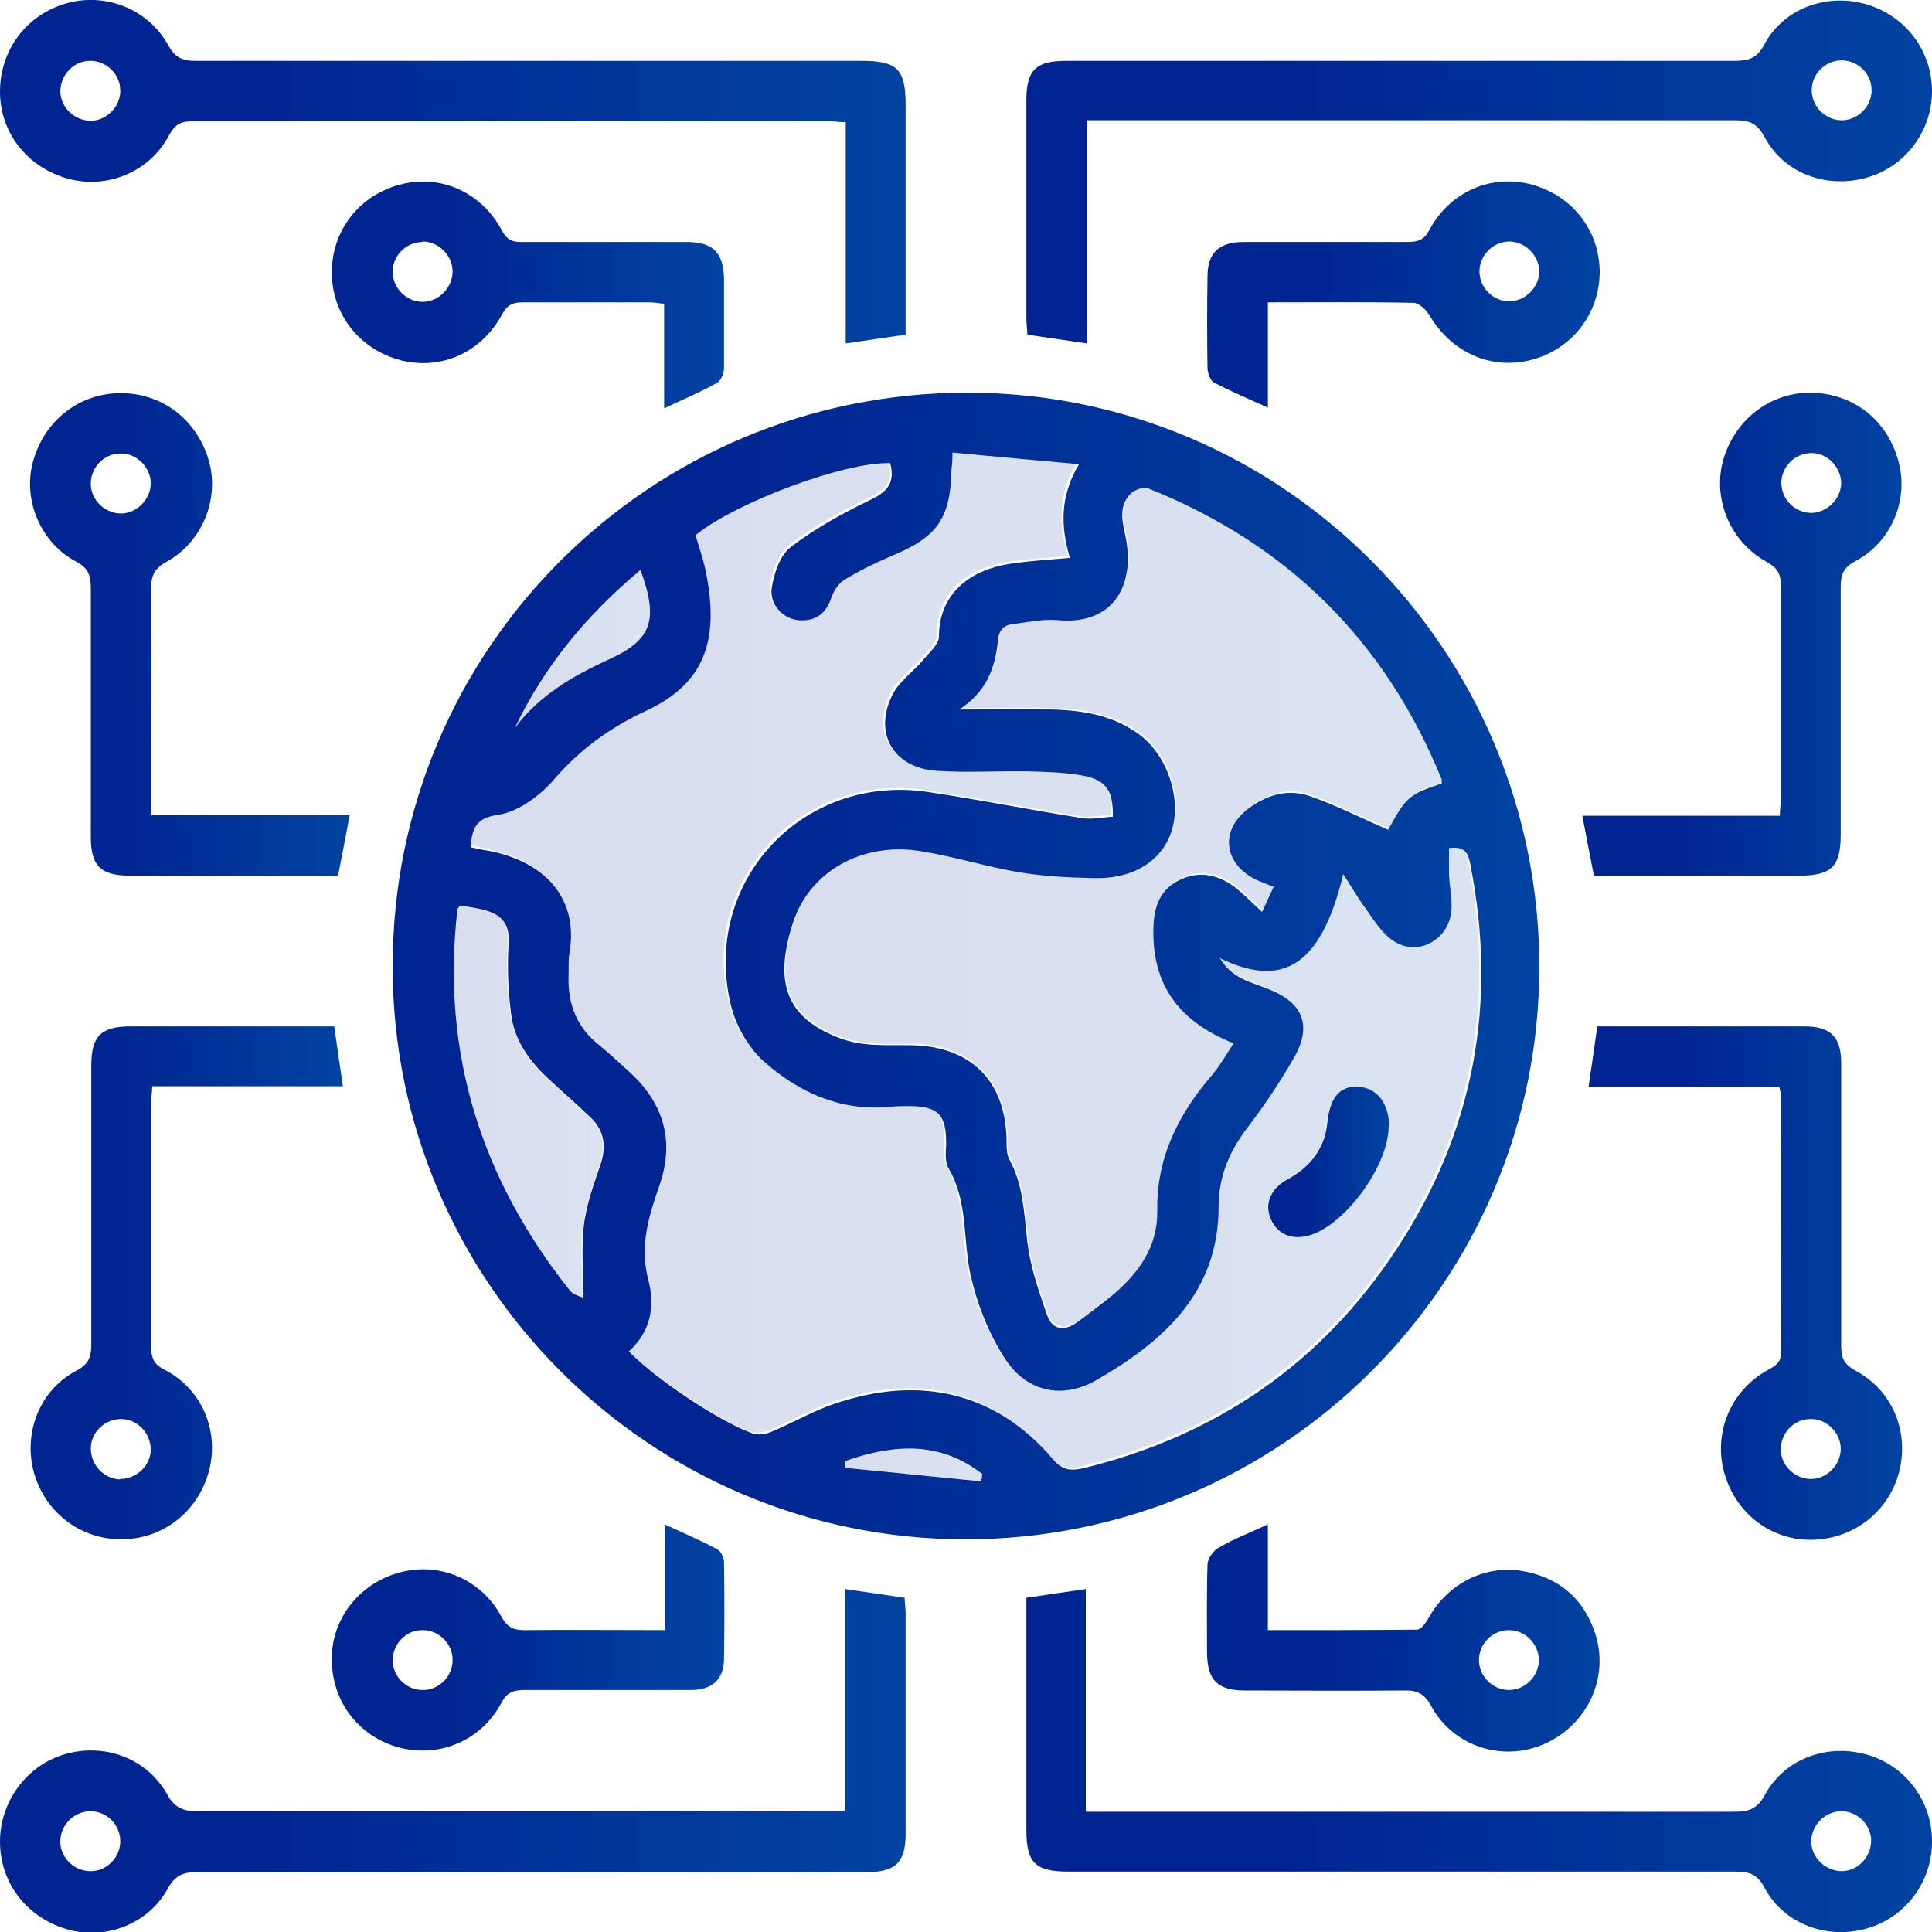 <?xml version="1.0" encoding="UTF-8"?>
<svg id="Layer_2" data-name="Layer 2" xmlns="http://www.w3.org/2000/svg" xmlns:xlink="http://www.w3.org/1999/xlink" viewBox="0 0 40 40">

<style type="text/css">
          :root {
            --standardna-boja-ikonice-1: #002491;
            --standardna-boja-ikonice-2: #0043a1;
          }
</style>

  <defs>
    <linearGradient id="New_Gradient_Swatch" data-name="New Gradient Swatch" x1="8.12" y1="20" x2="31.87" y2="20" gradientUnits="userSpaceOnUse">
      <stop offset=".26" stop-color="#002491"/>
      <stop offset="1" stop-color="#0043a1"/>
    </linearGradient>
    <linearGradient id="New_Gradient_Swatch-2" data-name="New Gradient Swatch" x1="0" y1="3.55" x2="18.75" y2="3.55" xlink:href="#New_Gradient_Swatch"/>
    <linearGradient id="New_Gradient_Swatch-3" data-name="New Gradient Swatch" x1="0" y1="36.45" x2="18.75" y2="36.45" xlink:href="#New_Gradient_Swatch"/>
    <linearGradient id="New_Gradient_Swatch-4" data-name="New Gradient Swatch" x1="21.25" y1="36.45" x2="40" y2="36.45" xlink:href="#New_Gradient_Swatch"/>
    <linearGradient id="New_Gradient_Swatch-5" data-name="New Gradient Swatch" x1="21.25" y1="3.55" x2="40" y2="3.55" xlink:href="#New_Gradient_Swatch"/>
    <linearGradient id="New_Gradient_Swatch-6" data-name="New Gradient Swatch" x1="32.89" y1="26.56" x2="39.37" y2="26.56" xlink:href="#New_Gradient_Swatch"/>
    <linearGradient id="New_Gradient_Swatch-7" data-name="New Gradient Swatch" x1=".62" y1="26.56" x2="7.1" y2="26.56" xlink:href="#New_Gradient_Swatch"/>
    <linearGradient id="New_Gradient_Swatch-8" data-name="New Gradient Swatch" x1="32.76" y1="13.13" x2="39.38" y2="13.13" xlink:href="#New_Gradient_Swatch"/>
    <linearGradient id="New_Gradient_Swatch-9" data-name="New Gradient Swatch" x1=".62" y1="13.13" x2="7.24" y2="13.13" xlink:href="#New_Gradient_Swatch"/>
    <linearGradient id="New_Gradient_Swatch-10" data-name="New Gradient Swatch" x1="6.88" y1="6.1" x2="15" y2="6.1" xlink:href="#New_Gradient_Swatch"/>
    <linearGradient id="New_Gradient_Swatch-11" data-name="New Gradient Swatch" x1="6.87" y1="33.91" x2="15" y2="33.91" xlink:href="#New_Gradient_Swatch"/>
    <linearGradient id="New_Gradient_Swatch-12" data-name="New Gradient Swatch" x1="24.99" y1="33.9" x2="33.13" y2="33.9" xlink:href="#New_Gradient_Swatch"/>
    <linearGradient id="New_Gradient_Swatch-13" data-name="New Gradient Swatch" x1="24.99" y1="6.09" x2="33.12" y2="6.09" xlink:href="#New_Gradient_Swatch"/>
    <linearGradient id="New_Gradient_Swatch-14" data-name="New Gradient Swatch" x1="9.7" y1="19.86" x2="30.63" y2="19.86" xlink:href="#New_Gradient_Swatch"/>
    <linearGradient id="New_Gradient_Swatch-15" data-name="New Gradient Swatch" x1="16.23" y1="18.78" x2="29.88" y2="18.78" xlink:href="#New_Gradient_Swatch"/>
    <linearGradient id="New_Gradient_Swatch-16" data-name="New Gradient Swatch" x1="9.38" y1="22.81" x2="12.49" y2="22.81" xlink:href="#New_Gradient_Swatch"/>
    <linearGradient id="New_Gradient_Swatch-17" data-name="New Gradient Swatch" x1="10.65" y1="13.43" x2="13.45" y2="13.43" xlink:href="#New_Gradient_Swatch"/>
    <linearGradient id="New_Gradient_Swatch-18" data-name="New Gradient Swatch" x1="17.5" y1="30.34" x2="20.34" y2="30.34" xlink:href="#New_Gradient_Swatch"/>
    <linearGradient id="New_Gradient_Swatch-19" data-name="New Gradient Swatch" x1="26.25" y1="24.06" x2="28.75" y2="24.06" xlink:href="#New_Gradient_Swatch"/>
  </defs>
  <g id="Layer_1-2" data-name="Layer 1">
    <g>
      <path d="M31.87,20.02c0,6.54-5.33,11.85-11.88,11.85-6.54,0-11.87-5.33-11.86-11.87,0-6.57,5.32-11.87,11.9-11.87,6.53,0,11.84,5.33,11.84,11.89Zm-6.63-.21c.25,.45,.66,.52,1.03,.67,.71,.28,.9,.76,.52,1.42-.28,.49-.6,.97-.95,1.43-.38,.49-.61,1.02-.61,1.65,0,1.79-1.15,2.8-2.54,3.6-.73,.41-1.47,.22-1.91-.49-.32-.51-.55-1.09-.68-1.67-.17-.74-.05-1.53-.46-2.23-.08-.13-.06-.33-.05-.5,0-.6-.15-.78-.74-.79-.16,0-.31,0-.47,.02-1,.08-1.85-.31-2.56-.94-.33-.29-.59-.75-.69-1.18-.61-2.55,1.5-4.8,4.1-4.4,1.06,.16,2.12,.37,3.18,.54,.21,.03,.42-.02,.63-.03,.01-.54-.14-.76-.61-.85-.38-.07-.77-.08-1.16-.09-.62-.01-1.25,.03-1.87-.01-.92-.06-1.33-.8-.91-1.6,.14-.26,.41-.45,.61-.68,.13-.16,.34-.34,.34-.5,0-.9,.66-1.39,1.49-1.51,.39-.06,.79-.08,1.22-.12-.19-.65-.21-1.27,.19-1.94-.92-.08-1.76-.16-2.62-.24,0,.18-.01,.26-.02,.34-.02,1.02-.29,1.41-1.24,1.8-.33,.14-.66,.3-.97,.49-.12,.07-.22,.22-.27,.35-.11,.35-.33,.52-.69,.49-.32-.03-.61-.33-.55-.68,.05-.3,.17-.67,.4-.84,.51-.39,1.08-.7,1.66-.98,.36-.17,.49-.38,.39-.75-.91-.04-3.2,.81-4.03,1.49,.07,.25,.16,.49,.21,.74,.3,1.47-.04,2.34-1.24,2.9-.75,.35-1.37,.8-1.91,1.43-.29,.33-.73,.66-1.15,.72-.47,.07-.53,.28-.57,.67,.13,.03,.27,.06,.41,.08,1.25,.26,1.82,1.08,1.64,2.11-.03,.16-.01,.34-.02,.51-.01,.57,.18,1.04,.64,1.4,.22,.18,.43,.38,.64,.57,.7,.65,.92,1.43,.6,2.34-.22,.63-.41,1.25-.23,1.94,.15,.56,.05,1.08-.4,1.49,.53,.55,1.86,1.45,2.57,1.7,.11,.04,.27,.01,.39-.04,.43-.18,.84-.42,1.28-.57,1.8-.62,3.37-.23,4.53,1.13,.19,.23,.36,.26,.63,.2,2.76-.67,4.94-2.17,6.49-4.53,1.61-2.44,2.1-5.11,1.53-7.98-.04-.21-.1-.38-.44-.33,0,.18,0,.36,0,.55,.01,.25,.07,.49,.05,.74-.05,.61-.7,.97-1.2,.63-.26-.17-.43-.47-.62-.73-.14-.19-.25-.39-.42-.65-.48,2-1.32,2.32-2.53,1.75Zm-5.41-5.12c.73,0,1.36-.01,1.98,0,.62,.02,1.22,.12,1.74,.49,.62,.43,.93,1.37,.7,2.05-.21,.61-.81,.98-1.63,.95-.51-.01-1.02-.04-1.52-.12-.69-.12-1.36-.33-2.05-.44-1.2-.19-2.3,.42-2.64,1.51-.4,1.25-.1,1.94,.94,2.35,.5,.2,.99,.15,1.49,.16,1.26,.01,1.99,.74,2,1.99,0,.13,0,.27,.06,.38,.29,.53,.3,1.11,.37,1.7,.06,.52,.24,1.03,.41,1.52,.11,.31,.36,.34,.63,.14,.25-.19,.5-.37,.74-.57,.53-.45,.92-.99,.91-1.73-.02-1.1,.44-2.01,1.14-2.82,.16-.19,.29-.42,.44-.65-1.11-.44-1.69-1.19-1.66-2.38,.01-.44,.13-.8,.54-1,.43-.21,.84-.1,1.2,.19,.17,.14,.32,.3,.51,.47,.09-.19,.16-.35,.24-.52-.15-.06-.27-.1-.39-.16-.66-.34-.72-1.03-.12-1.47,.38-.28,.81-.4,1.25-.25,.55,.19,1.08,.46,1.63,.7,.38-.69,.43-.73,1.11-.96,0-.03,0-.05,0-.08-1.17-2.88-3.2-4.88-6.08-6.03-.09-.04-.27,.03-.35,.1-.26,.25-.19,.56-.12,.88,.23,1.12-.33,1.85-1.39,1.75-.3-.03-.62,.04-.93,.08-.21,.02-.3,.13-.32,.36-.06,.56-.24,1.07-.85,1.44Zm-10.31,4.06c-.04,.06-.05,.07-.05,.08-.34,2.96,.49,5.58,2.33,7.89,.07,.09,.21,.12,.28,.15,0-.54-.05-1.03,.01-1.51,.05-.43,.21-.86,.35-1.27,.12-.38,.06-.7-.22-.96-.28-.27-.58-.53-.86-.79-.4-.37-.72-.81-.78-1.36-.06-.47-.08-.96-.05-1.44,.03-.39-.13-.59-.47-.69-.17-.05-.35-.07-.53-.1Zm3.74-6.95c-1.11,.93-1.99,1.99-2.6,3.27,.5-.67,1.19-1.07,1.93-1.41,.91-.41,1.05-.82,.67-1.86Zm4.24,18.45s0,.09,0,.14c.94,.09,1.88,.19,2.82,.28,0-.05,.01-.1,.02-.15-.88-.69-1.85-.62-2.84-.27Z" fill="url(#New_Gradient_Swatch)"/>
      <path d="M18.75,6.93c-.43,.06-.81,.12-1.24,.18V2.53c-.15,0-.26-.02-.38-.02-4.37,0-8.75,0-13.12,0-.25,0-.38,.05-.51,.29-.4,.76-1.28,1.12-2.09,.9C.57,3.47,0,2.75,0,1.9,0,1.04,.54,.31,1.37,.07c.81-.23,1.69,.11,2.11,.86,.14,.26,.29,.33,.57,.33,4.6,0,9.19,0,13.79,0,.74,0,.91,.17,.91,.92,0,1.57,0,3.15,0,4.75ZM2.49,1.87c0-.34-.3-.62-.63-.61-.34,0-.61,.3-.61,.63,0,.33,.29,.61,.63,.61,.33,0,.62-.3,.61-.63Z" fill="url(#New_Gradient_Swatch-2)"/>
      <path d="M17.5,37.5v-4.6c.42,.06,.82,.12,1.23,.18,0,.11,.02,.21,.02,.32,0,1.52,0,3.05,0,4.57,0,.59-.21,.79-.8,.79-4.62,0-9.24,0-13.86,0-.28,0-.45,.05-.61,.33-.4,.74-1.28,1.08-2.07,.86C.56,39.71,0,38.99,0,38.13c0-.83,.55-1.58,1.34-1.81,.82-.24,1.7,.08,2.12,.83,.16,.29,.34,.35,.64,.35,4.31,0,8.62,0,12.93,0,.14,0,.28,0,.48,0Zm-15.61,0c-.33-.01-.63,.26-.64,.6-.02,.33,.26,.63,.6,.64,.33,.02,.63-.26,.64-.6,.01-.34-.26-.63-.6-.64Z" fill="url(#New_Gradient_Swatch-3)"/>
      <path d="M21.25,33.08c.42-.06,.8-.12,1.23-.18v4.61h.49c4.31,0,8.62,0,12.93,0,.3,0,.48-.05,.64-.35,.41-.75,1.29-1.07,2.12-.83,.8,.23,1.35,.97,1.34,1.81,0,.83-.56,1.57-1.36,1.79-.83,.23-1.71-.1-2.11-.85-.15-.29-.33-.33-.61-.33-4.6,0-9.19,0-13.79,0-.7,0-.88-.18-.88-.87,0-1.46,0-2.92,0-4.37,0-.14,0-.28,0-.43Zm17.49,5.03c0-.34-.3-.62-.63-.61-.34,.01-.61,.3-.61,.63,0,.33,.3,.61,.63,.61,.34,0,.61-.3,.61-.63Z" fill="url(#New_Gradient_Swatch-4)"/>
      <path d="M22.5,2.5V7.11c-.42-.06-.81-.12-1.23-.18,0-.11-.02-.22-.02-.33,0-1.51,0-3.02,0-4.53,0-.62,.2-.81,.82-.81,4.61,0,9.22,0,13.82,0,.3,0,.48-.04,.64-.34,.39-.74,1.27-1.06,2.08-.84,.83,.23,1.39,.96,1.39,1.81,0,.83-.56,1.57-1.36,1.79-.83,.23-1.71-.09-2.11-.85-.15-.28-.32-.34-.6-.34-4.32,0-8.64,0-12.97,0-.14,0-.28,0-.46,0Zm15.63-1.25c-.34,0-.62,.28-.62,.62,0,.33,.28,.62,.62,.62,.33,0,.62-.28,.62-.62,0-.34-.28-.62-.62-.62Z" fill="url(#New_Gradient_Swatch-5)"/>
      <path d="M36.84,22.5h-3.95c.06-.42,.12-.81,.18-1.25,.48,0,.96,0,1.44,0,.95,0,1.9,0,2.85,0,.54,0,.76,.22,.76,.76,0,1.95,0,3.9,0,5.86,0,.25,.06,.38,.3,.51,.78,.42,1.12,1.29,.89,2.13-.23,.82-.97,1.37-1.83,1.37-.85,0-1.57-.58-1.79-1.42-.21-.82,.15-1.67,.9-2.09,.16-.09,.29-.15,.29-.39-.01-1.77,0-3.54-.01-5.31,0-.04-.01-.07-.03-.16Zm.03,7.47c-.02,.33,.25,.63,.59,.65,.33,.02,.63-.26,.65-.59,.02-.33-.26-.64-.59-.65-.34-.02-.63,.25-.65,.59Z" fill="url(#New_Gradient_Swatch-6)"/>
      <path d="M6.92,21.25c.06,.44,.12,.83,.18,1.24H3.15c0,.13-.02,.24-.02,.35,0,1.68,0,3.36,0,5.04,0,.23,.05,.37,.28,.48,.77,.4,1.13,1.26,.92,2.08-.22,.85-.95,1.43-1.82,1.43-.85,0-1.58-.56-1.81-1.39-.22-.82,.12-1.7,.88-2.1,.25-.13,.31-.28,.31-.54,0-1.93,0-3.85,0-5.78,0-.61,.2-.81,.82-.81,1.3,0,2.6,0,3.9,0,.1,0,.2,0,.32,0ZM2.49,30.62c.33,0,.63-.27,.63-.61,0-.33-.27-.63-.61-.63-.34,0-.63,.27-.63,.61,0,.34,.27,.63,.61,.64Z" fill="url(#New_Gradient_Swatch-7)"/>
      <path d="M33,18.13c-.08-.42-.16-.81-.24-1.24h4.09c0-.14,.02-.25,.02-.36,0-1.47,0-2.94,0-4.41,0-.24-.07-.36-.28-.48-.76-.41-1.13-1.29-.92-2.09,.23-.84,.95-1.41,1.79-1.42,.88,0,1.6,.54,1.84,1.4,.23,.8-.13,1.69-.89,2.09-.26,.14-.3,.29-.3,.55,0,1.7,0,3.41,0,5.11,0,.66-.19,.85-.86,.85-1.29,0-2.58,0-3.86,0-.13,0-.26,0-.39,0Zm5.12-8.12c0-.33-.28-.63-.61-.63-.34,0-.62,.27-.63,.61,0,.34,.27,.62,.61,.63,.33,0,.62-.28,.63-.61Z" fill="url(#New_Gradient_Swatch-8)"/>
      <path d="M3.12,16.88H7.24c-.08,.41-.15,.8-.24,1.25-.11,0-.24,0-.36,0-1.31,0-2.63,0-3.94,0-.62,0-.82-.2-.82-.81,0-1.72,0-3.44,0-5.15,0-.25-.05-.41-.3-.54-.74-.39-1.11-1.28-.9-2.06,.23-.86,.96-1.43,1.82-1.43,.87,0,1.59,.56,1.83,1.42,.21,.78-.14,1.66-.88,2.07-.24,.13-.32,.27-.32,.54,.01,1.44,0,2.89,0,4.33,0,.11,0,.23,0,.39Zm0-6.84c.02-.33-.26-.64-.59-.65-.34-.02-.63,.25-.65,.59-.02,.33,.25,.63,.59,.65,.33,.02,.63-.26,.65-.59Z" fill="url(#New_Gradient_Swatch-9)"/>
      <path d="M13.75,8.45v-2.16c-.11-.01-.21-.03-.3-.03-.87,0-1.74,0-2.62,0-.2,0-.32,.04-.43,.24-.43,.8-1.26,1.17-2.1,.96-.85-.22-1.43-.95-1.43-1.82,0-.87,.57-1.6,1.42-1.82,.83-.22,1.68,.16,2.1,.95,.1,.19,.22,.25,.42,.24,1.13,0,2.26,0,3.4,0,.56,0,.77,.22,.78,.78,0,.61,0,1.22,0,1.83,0,.11-.06,.26-.15,.31-.34,.19-.7,.34-1.1,.53Zm-5-3.44c-.34,0-.62,.28-.62,.62,0,.34,.29,.62,.62,.62,.33,0,.62-.29,.62-.63,0-.33-.29-.62-.62-.62Z" fill="url(#New_Gradient_Swatch-10)"/>
      <path d="M13.76,33.75v-2.19c.39,.18,.74,.33,1.08,.51,.08,.04,.15,.17,.15,.27,.01,.66,.01,1.33,0,1.99,0,.44-.24,.66-.69,.66-1.15,0-2.29,0-3.44,0-.23,0-.37,.05-.48,.27-.42,.78-1.28,1.14-2.12,.92-.84-.23-1.4-.96-1.39-1.85,0-.83,.59-1.57,1.43-1.78,.81-.21,1.67,.15,2.08,.92,.12,.22,.25,.28,.48,.28,.95-.01,1.89,0,2.9,0Zm-4.39,.61c0-.34-.3-.62-.63-.61-.34,0-.61,.29-.61,.63,0,.34,.3,.62,.63,.61,.34,0,.62-.3,.61-.63Z" fill="url(#New_Gradient_Swatch-11)"/>
      <path d="M26.25,31.55v2.2c1.05,0,2.07,0,3.09-.01,.09,0,.2-.17,.26-.28,.39-.67,1.12-1.05,1.88-.94,.77,.12,1.31,.56,1.55,1.31,.29,.9-.16,1.87-1.04,2.27-.86,.39-1.9,.07-2.36-.78-.14-.26-.3-.33-.57-.32-1.09,.01-2.19,0-3.28,0-.57,0-.78-.21-.79-.77,0-.61-.01-1.22,.01-1.83,0-.13,.12-.3,.24-.36,.3-.18,.63-.3,1.01-.48Zm5.61,2.82c0-.34-.29-.62-.62-.62-.34,0-.62,.28-.62,.62,0,.34,.29,.62,.62,.62,.34,0,.62-.29,.62-.62Z" fill="url(#New_Gradient_Swatch-12)"/>
      <path d="M26.25,6.25v2.19c-.4-.18-.77-.34-1.12-.52-.07-.04-.12-.18-.13-.28-.01-.64-.01-1.27,0-1.91,0-.49,.23-.71,.72-.72,1.14,0,2.29,0,3.43,0,.22,0,.34-.05,.45-.26,.43-.79,1.28-1.15,2.11-.93,.84,.23,1.4,.94,1.41,1.8,0,.87-.57,1.61-1.41,1.83-.84,.22-1.66-.15-2.12-.93-.07-.11-.21-.25-.33-.25-.99-.02-1.97-.01-3.01-.01Zm5.01-1.25c-.34,0-.62,.27-.63,.61,0,.34,.27,.62,.61,.63,.33,0,.62-.28,.63-.61,0-.33-.28-.62-.61-.63Z" fill="url(#New_Gradient_Swatch-13)"/>
      <path d="M25.24,19.81c1.21,.57,2.05,.25,2.53-1.75,.16,.25,.27,.46,.42,.65,.19,.26,.36,.56,.62,.73,.51,.33,1.15-.02,1.2-.63,.02-.24-.03-.49-.05-.74,0-.19,0-.37,0-.55,.34-.06,.39,.11,.44,.33,.57,2.87,.07,5.54-1.53,7.98-1.56,2.36-3.74,3.86-6.49,4.53-.27,.07-.44,.03-.63-.2-1.16-1.36-2.73-1.75-4.53-1.13-.44,.15-.85,.39-1.28,.57-.12,.05-.28,.08-.39,.04-.7-.25-2.04-1.15-2.57-1.7,.45-.41,.55-.93,.4-1.49-.19-.69,0-1.31,.23-1.94,.32-.91,.1-1.69-.6-2.34-.21-.19-.41-.4-.64-.57-.45-.36-.65-.83-.64-1.4,0-.17-.01-.34,.02-.51,.18-1.03-.39-1.85-1.64-2.11-.14-.03-.27-.06-.41-.08,.04-.38,.1-.59,.57-.67,.42-.07,.86-.39,1.15-.72,.54-.63,1.17-1.08,1.91-1.43,1.2-.56,1.55-1.43,1.24-2.9-.05-.25-.14-.49-.21-.74,.83-.68,3.12-1.53,4.03-1.49,.11,.37-.02,.58-.39,.75-.58,.28-1.15,.59-1.66,.98-.22,.17-.35,.54-.4,.84-.06,.35,.23,.65,.55,.68,.36,.03,.58-.15,.69-.49,.04-.13,.15-.28,.27-.35,.31-.18,.64-.35,.97-.49,.95-.39,1.22-.78,1.24-1.8,0-.08,0-.16,.02-.34,.85,.08,1.69,.16,2.62,.24-.4,.66-.38,1.28-.19,1.94-.43,.04-.83,.06-1.22,.12-.83,.12-1.5,.61-1.49,1.51,0,.17-.21,.35-.34,.5-.2,.23-.47,.42-.61,.68-.42,.81-.01,1.54,.91,1.6,.62,.04,1.25,0,1.87,.01,.39,0,.78,.02,1.16,.09,.48,.09,.63,.31,.61,.85-.21,.01-.43,.06-.63,.03-1.06-.17-2.12-.37-3.18-.54-2.6-.4-4.72,1.85-4.1,4.4,.1,.43,.36,.9,.69,1.18,.71,.63,1.57,1.02,2.56,.94,.16-.01,.31-.02,.47-.02,.59,.01,.75,.2,.74,.79,0,.17-.02,.37,.05,.5,.41,.7,.29,1.49,.46,2.23,.13,.58,.37,1.17,.68,1.67,.44,.71,1.19,.9,1.91,.49,1.39-.79,2.53-1.81,2.54-3.6,0-.62,.23-1.15,.61-1.65,.35-.45,.67-.93,.95-1.43,.38-.66,.19-1.14-.52-1.42-.37-.15-.78-.22-1.03-.67Zm3.51,3.51c0-.48-.25-.81-.65-.82-.39-.01-.58,.25-.63,.75-.05,.52-.35,.91-.81,1.16-.36,.19-.5,.51-.36,.83,.15,.35,.49,.46,.88,.31,.74-.28,1.55-1.45,1.56-2.23Z" fill="url(#New_Gradient_Swatch-14)" opacity=".15"/>
      <path d="M19.83,14.69c.61-.37,.79-.88,.85-1.44,.03-.23,.12-.33,.32-.36,.31-.03,.62-.1,.93-.08,1.06,.1,1.62-.62,1.39-1.75-.07-.31-.14-.63,.12-.88,.08-.08,.26-.14,.35-.1,2.88,1.15,4.91,3.15,6.08,6.03,0,.02,0,.05,0,.08-.68,.23-.73,.27-1.11,.96-.55-.24-1.08-.5-1.63-.7-.44-.15-.87-.03-1.25,.25-.6,.44-.55,1.13,.12,1.47,.11,.06,.24,.1,.39,.16-.08,.17-.15,.33-.24,.52-.19-.18-.34-.33-.51-.47-.36-.29-.77-.4-1.2-.19-.41,.2-.53,.57-.54,1-.04,1.18,.54,1.94,1.66,2.38-.16,.24-.28,.46-.44,.65-.7,.82-1.16,1.72-1.14,2.82,.01,.75-.37,1.28-.91,1.73-.24,.2-.49,.38-.74,.57-.26,.2-.52,.17-.63-.14-.17-.5-.35-1-.41-1.52-.07-.58-.08-1.16-.37-1.7-.06-.11-.06-.25-.06-.38-.02-1.25-.74-1.98-2-1.99-.5,0-.99,.04-1.49-.16-1.04-.41-1.34-1.1-.94-2.35,.35-1.09,1.44-1.7,2.64-1.51,.69,.11,1.36,.32,2.05,.44,.5,.08,1.01,.11,1.52,.12,.82,.02,1.42-.34,1.63-.95,.23-.69-.08-1.62-.7-2.05-.52-.37-1.12-.47-1.74-.49-.62-.02-1.24,0-1.98,0Z" fill="url(#New_Gradient_Swatch-15)" opacity=".15"/>
      <path d="M9.51,18.75c.18,.03,.36,.06,.53,.1,.35,.09,.5,.29,.47,.69-.03,.48-.01,.96,.05,1.44,.07,.55,.38,.99,.78,1.36,.29,.27,.58,.52,.86,.79,.28,.27,.34,.59,.22,.96-.14,.42-.29,.84-.35,1.27-.06,.48-.01,.97-.01,1.51-.07-.04-.21-.07-.28-.15-1.84-2.31-2.67-4.93-2.33-7.89,0-.01,.01-.02,.05-.08Z" fill="url(#New_Gradient_Swatch-16)" opacity=".15"/>
      <path d="M13.26,11.8c.38,1.03,.24,1.45-.67,1.86-.74,.34-1.43,.74-1.93,1.41,.61-1.28,1.5-2.34,2.6-3.27Z" fill="url(#New_Gradient_Swatch-17)" opacity=".15"/>
      <path d="M17.5,30.25c.99-.34,1.96-.41,2.84,.27,0,.05-.01,.1-.02,.15-.94-.09-1.88-.19-2.82-.28,0-.05,0-.09,0-.14Z" fill="url(#New_Gradient_Swatch-18)" opacity=".15"/>
      <path d="M28.75,23.32c0,.78-.83,1.95-1.56,2.23-.4,.15-.73,.03-.88-.31-.14-.32,0-.64,.36-.83,.46-.25,.76-.64,.81-1.16,.05-.5,.24-.77,.63-.75,.39,.01,.65,.34,.65,.82Z" fill="url(#New_Gradient_Swatch-19)"/>
    </g>
  </g>
</svg>